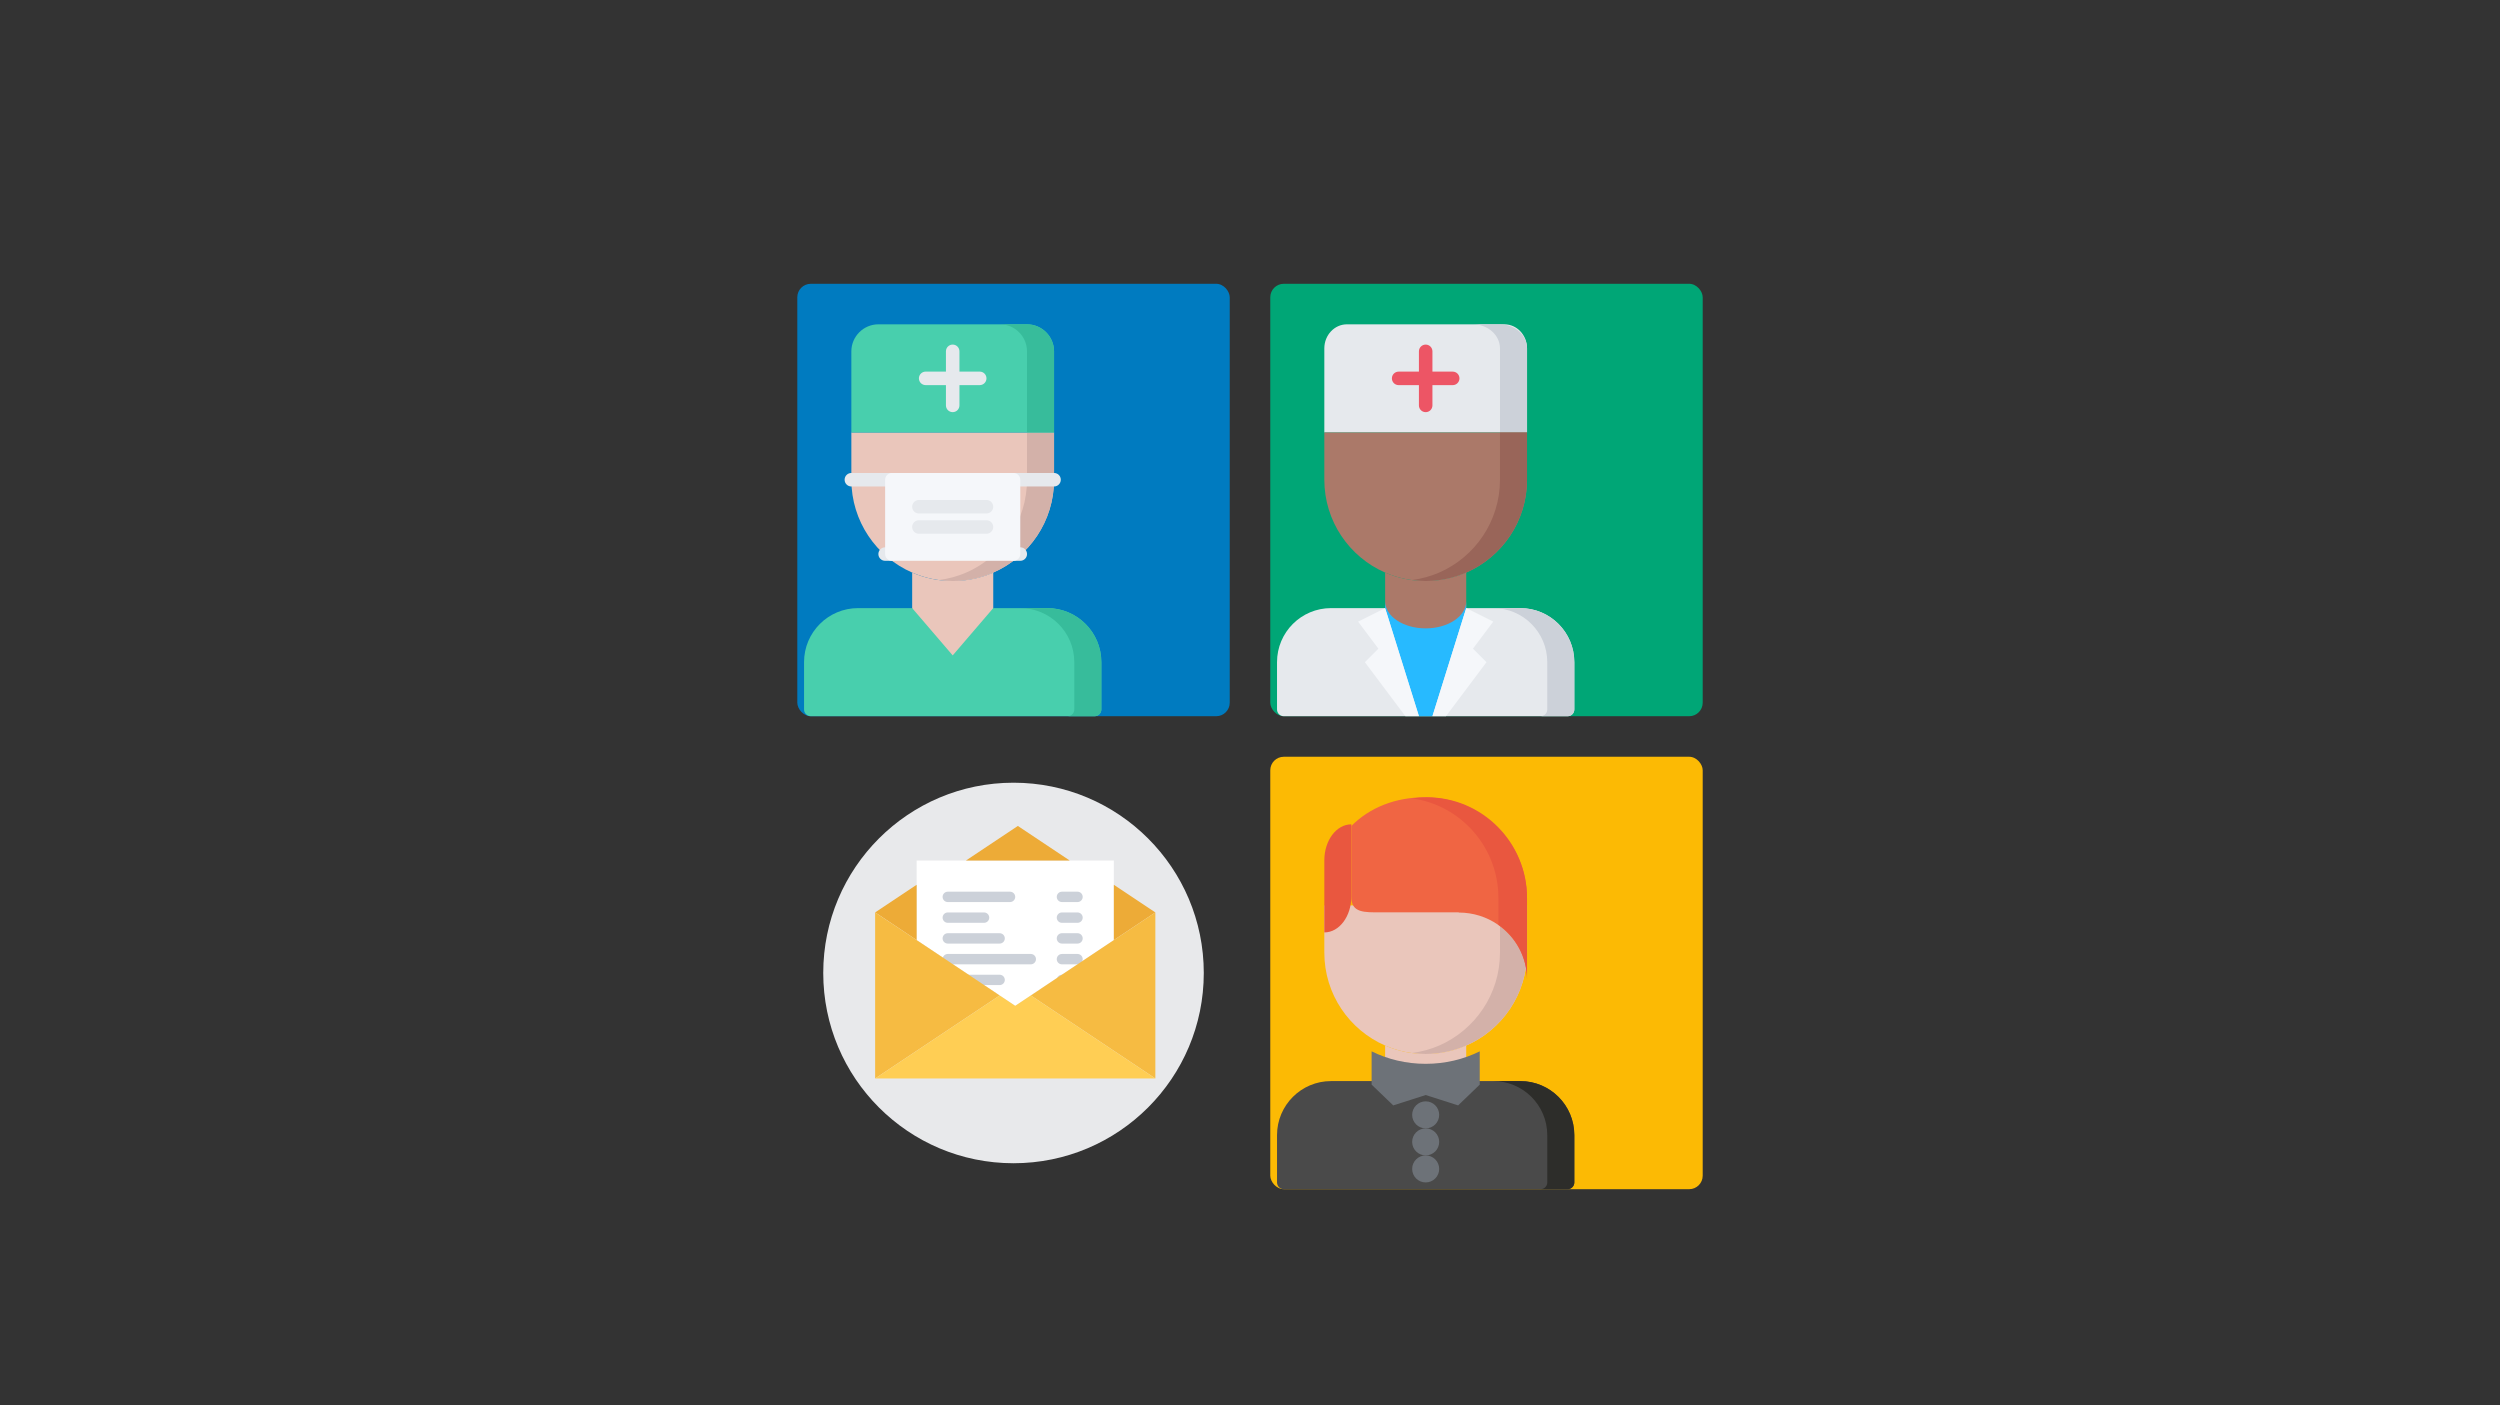 <svg height="104" viewBox="0 0 185 104" width="185" xmlns="http://www.w3.org/2000/svg"><rect x="0" y="0" width="185" height="104" fill="#333333" stroke="none"/><g fill="none" fill-rule="evenodd"><rect fill="#007bc0" height="32" rx="1" width="32" x="59" y="21"/><rect fill="#00a676" height="32" rx="1" width="32" x="94" y="21"/><g fill-rule="nonzero"><g transform="translate(98 24)"><path d="m13.75 8h-12.5-1.25v-.004-6.219c0-.977.75-1.777 1.667-1.777h11.667c.917 0 1.667.8 1.667 1.777v6.219.004z" fill="#e6e9ed"/><path d="m13 0h-2.002c1.1 0 2 .8 2 1.777v6.219.004h.502 1.5v-.004-6.219c0-.977-.9-1.777-2-1.777z" fill="#ccd1d9"/><g fill="#ed5565"><path d="m7.5 6.5c-.277 0-.5-.224-.5-.5v-4c0-.277.224-.5.5-.5s.5.224.5.5v4c0 .277-.224.5-.5.5z"/><path d="m9.5 4.5h-4c-.277 0-.5-.224-.5-.5s.224-.5.5-.5h4c.277 0 .5.224.5.5s-.224.5-.5.5z"/></g></g><g transform="translate(93 32)"><path d="m20 0v3.495c0 3.075-1.85 5.72-4.5 6.875-.92.4-1.935.625-3 .625s-2.08-.225-3-.625c-2.65-1.155-4.5-3.8-4.5-6.875v-3.495z" fill="#ab7969"/><path d="m17.998 0v3.495c0 3.075-1.85 5.72-4.5 6.875-.626.273-1.299.456-1.999.55.329.044.661.075 1.001.075 1.065 0 2.08-.225 3-.625 2.65-1.155 4.5-3.8 4.5-6.875v-3.495z" fill="#996559"/><path d="m15.5 10.37v6.625h-6v-6.625c.92.4 1.935.625 3 .625s2.08-.225 3-.625z" fill="#ab7969"/></g><g transform="translate(93 41.5)"><path d="m23.5 7.5v3.5c0 .275-.22.5-.5.5h-21c-.275 0-.5-.225-.5-.5v-3.5c0-2.21 1.79-4 4-4h3.5.517l2.983 7.5 2.981-7.5h.519 3.5c2.21 0 4 1.79 4 4z" fill="#e6e9ed"/><path d="m19.5 3.5h-2.002c2.21 0 4 1.79 4 4v3.5c0 .275-.22.5-.5.5h2.002c.28 0 .5-.225.5-.5v-3.5c0-2.21-1.79-4-4-4z" fill="#ccd1d9"/><path d="m15.5 3.5-2.5 8h-1l-2.5-8v-.5c0 1.105 1.345 2 3 2s3-.895 3-2z" fill="#27baff"/><g fill="#f5f7fa"><path d="m9.5 3.5 2.5 8h-1l-3-4 1-1-1.5-2z"/><path d="m13 11.5 2.5-8 2 1-1.5 2 1 1-3 4z"/></g></g><g><g transform="translate(58 32)"><path d="m20 0v3.495c0 3.075-1.85 5.72-4.5 6.875-.92.4-1.935.625-3 .625s-2.08-.225-3-.625c-2.65-1.155-4.5-3.8-4.5-6.875v-3.495z" fill="#eac6bb"/><path d="m17.998 0v3.495c0 3.075-1.85 5.72-4.5 6.875-.626.273-1.299.456-1.999.55.329.044.661.075 1.001.075 1.065 0 2.08-.225 3-.625 2.65-1.155 4.5-3.8 4.5-6.875v-3.495z" fill="#d3b1a9"/><path d="m15.5 10.37v6.625h-6v-6.625c.92.4 1.935.625 3 .625s2.08-.225 3-.625z" fill="#eac6bb"/></g><g transform="translate(58 41.5)"><path d="m23.5 7.5v3.5c0 .275-.22.5-.5.5h-21c-.275 0-.5-.225-.5-.5v-3.5c0-2.21 1.79-4 4-4h4l3 3.5 3-3.5h4c2.21 0 4 1.79 4 4z" fill="#48cfad"/><path d="m19.5 3.5h-2.002c2.21 0 4 1.79 4 4v3.5c0 .275-.22.5-.5.5h2.002c.28 0 .5-.225.5-.5v-3.5c0-2.21-1.79-4-4-4z" fill="#37bc9b"/></g><g transform="translate(58 24)"><g><path d="m20 2v6h-.005-14.995v-6c0-1.1.9-2 2-2h11c1.1 0 2 .9 2 2z" fill="#48cfad"/><path d="m18 0h-2.002c1.1 0 2 .9 2 2v6h1.997.005v-6c0-1.1-.9-2-2-2z" fill="#37bc9b"/><g fill="#e6e9ed"><path d="m12.499 6.499c-.277 0-.5-.224-.5-.5v-4c0-.277.224-.5.5-.5s.5.224.5.5v4c0 .277-.224.5-.5.5z"/><path d="m14.499 4.499h-4c-.277 0-.5-.224-.5-.5s.224-.5.5-.5h4c.277 0 .5.224.5.5s-.224.5-.5.5z"/></g></g><g><path d="m8 11.498h9v5.5h-9z" fill="#f5f7fa"/><g fill="#e6e9ed"><path d="m17.5 17.5h-.5c-.277 0-.5-.224-.5-.5s.224-.5.5-.5h.5c.277 0 .5.224.5.5s-.224.5-.5.5z"/><path d="m8 17.5h-.5c-.277 0-.5-.224-.5-.5s.224-.5.5-.5h.5c.277 0 .5.224.5.5s-.224.5-.5.5z"/><path d="m8 12h-2.999c-.277 0-.5-.224-.5-.5s.224-.5.5-.5h2.999c.277 0 .5.224.5.5s-.224.5-.5.5z"/><path d="m19.999 12h-2.999c-.277 0-.5-.224-.5-.5s.224-.5.5-.5h2.999c.277 0 .5.224.5.5s-.224.5-.5.5z"/><path d="m14.999 13.998h-5c-.277 0-.5-.224-.5-.5s.224-.5.5-.5h5c.277 0 .5.224.5.5s-.224.5-.5.5z"/><path d="m14.999 15.498h-5c-.277 0-.5-.224-.5-.5s.224-.5.5-.5h5c.277 0 .5.224.5.5s-.224.5-.5.5z"/></g><path d="m17 17.5h-9c-.277 0-.5-.224-.5-.5v-5.5c0-.277.224-.5.5-.5h9c.277 0 .5.224.5.5v5.5c0 .277-.224.5-.5.5zm-8.5-1h8v-4.5h-8z" fill="#f5f7fa"/></g></g></g></g><rect fill="#fcba04" height="32" rx="1" width="32" x="94" y="56"/><g fill-rule="nonzero" transform="translate(93 67)"><path d="m20 0v3.495c0 3.075-1.85 5.72-4.5 6.875-.92.4-1.935.625-3 .625s-2.08-.225-3-.625c-2.65-1.155-4.5-3.8-4.5-6.875v-3.495z" fill="#eac6bb"/><path d="m17.998 0v3.495c0 3.075-1.85 5.72-4.5 6.875-.626.273-1.299.456-1.999.55.329.044.661.075 1.001.075 1.065 0 2.08-.225 3-.625 2.65-1.155 4.5-3.8 4.5-6.875v-3.495z" fill="#d3b1a9"/><path d="m15.5 10.37v6.625h-6v-6.625c.92.4 1.935.625 3 .625s2.08-.225 3-.625z" fill="#eac6bb"/></g><g fill-rule="nonzero" transform="translate(98 59)"><path d="m0 4.667c0-1.476.893-2.667 2-2.667v5.333c0 1.476-.893 2.667-2 2.667z" fill="#e9573f"/><path d="m15 7.456v6.044c0-1.691-.859-3.181-2.167-4.076v-.007c-.816-.561-1.813-.888-2.889-.888v-.015h-5.778c-1.199 0-2.167.048-2.167-1.13v-5.261c1.379-1.385 3.293-2.123 5.417-2.123 4.189 0 7.583 3.338 7.583 7.456z" fill="#f06543"/><path d="m7.594 0c-.373 0-.736.032-1.094.08 3.604.503 6.382 3.609 6.382 7.377v1.959c.001.001.001.001.002.001v.007c1.277.895 2.116 2.385 2.116 4.076v-6.044c0-4.119-3.315-7.456-7.406-7.456z" fill="#e9573f"/></g><g transform="translate(93 76.5)"><g fill-rule="nonzero"><path d="m23.5 7.5v3.5c0 .275-.22.5-.5.5h-21c-.275 0-.5-.225-.5-.5v-3.5c0-2.21 1.79-4 4-4h3.5 7 3.5c2.21 0 4 1.79 4 4z" fill="#4a4a4a"/><path d="m12.5 2.223c1.44 0 2.8-.331 4-.923v2.462l-1.6 1.538-2.4-.769-2.4.769-1.6-1.538v-2.462c1.2.592 2.56.923 4 .923z" fill="#6d7278"/><path d="m19.5 3.5h-2.002c2.21 0 4 1.79 4 4v3.5c0 .275-.22.5-.5.5h2.002c.28 0 .5-.225.5-.5v-3.5c0-2.21-1.79-4-4-4z" fill="#2d2d2a"/></g><circle cx="12.5" cy="6" fill="#6d7278" fill-rule="evenodd" r="1"/><circle cx="12.5" cy="8" fill="#6d7278" fill-rule="evenodd" r="1"/><circle cx="12.5" cy="10" fill="#6d7278" fill-rule="evenodd" r="1"/></g><circle cx="75" cy="72" fill="#e8e9eb" r="14.08"/><g fill-rule="nonzero" transform="translate(64.76 61.12)"><path d="m3.072 2.56v1.793 4.093l4.42 2.945 1.724 1.152 1.152.768 1.152-.768 6.144-4.097v-4.093-1.793z" fill="#fff"/><g fill="#edab37"><path d="m20.736 6.4-3.072 2.047v-4.093z"/><path d="m3.072 4.353v4.093l-3.072-2.047z"/><path d="m10.56 0 3.84 2.56h-7.682z"/></g><g fill="#ccd1d9" transform="translate(4.992 4.864)"><path d="m4.99.769h-4.606c-.212 0-.384-.172-.384-.384 0-.212.172-.384.384-.384h4.606c.212 0 .384.172.384.384 0 .212-.172.384-.384.384z"/><path d="m9.984.769h-1.152c-.212 0-.384-.172-.384-.384 0-.212.172-.384.384-.384h1.152c.212 0 .384.172.384.384 0 .212-.172.384-.384.384z"/><path d="m3.068 2.305h-2.684c-.212 0-.384-.172-.384-.384 0-.212.172-.384.384-.384h2.684c.212 0 .384.172.384.384 0 .212-.172.384-.384.384z"/><path d="m9.984 2.305h-1.152c-.212 0-.384-.172-.384-.384 0-.212.172-.384.384-.384h1.152c.212 0 .384.172.384.384 0 .212-.172.384-.384.384z"/><path d="m4.221 3.841h-3.837c-.212 0-.384-.172-.384-.384s.172-.384.384-.384h3.837c.212 0 .384.172.384.384s-.172.384-.384.384z"/><path d="m9.984 3.841h-1.152c-.212 0-.384-.172-.384-.384s.172-.384.384-.384h1.152c.212 0 .384.172.384.384s-.172.384-.384.384z"/><path d="m6.527 5.377h-6.143c-.212 0-.384-.172-.384-.384s.172-.384.384-.384h6.143c.212 0 .384.172.384.384s-.172.384-.384.384z"/><path d="m9.984 5.377h-1.152c-.212 0-.384-.172-.384-.384s.172-.384.384-.384h1.152c.212 0 .384.172.384.384s-.172.384-.384.384z"/><path d="m9.984 6.915h-1.152c-.212 0-.384-.172-.384-.384s.172-.384.384-.384h1.152c.212 0 .384.172.384.384s-.172.384-.384.384z"/><path d="m4.221 6.913h-3.645c-.212 0-.384-.172-.384-.384s.172-.384.384-.384h3.645c.212 0 .384.172.384.384s-.172.384-.384.384z"/></g><path d="m20.736 6.4v12.288l-9.216-6.144 6.144-4.097z" fill="#f6bb42"/><path d="m9.216 12.544-9.216 6.144v-12.288l3.072 2.047 4.42 2.945z" fill="#f6bb42"/><path d="m20.736 18.688h-20.736l9.216-6.144 1.152.768 1.152-.768z" fill="#ffce54"/></g></g></svg>